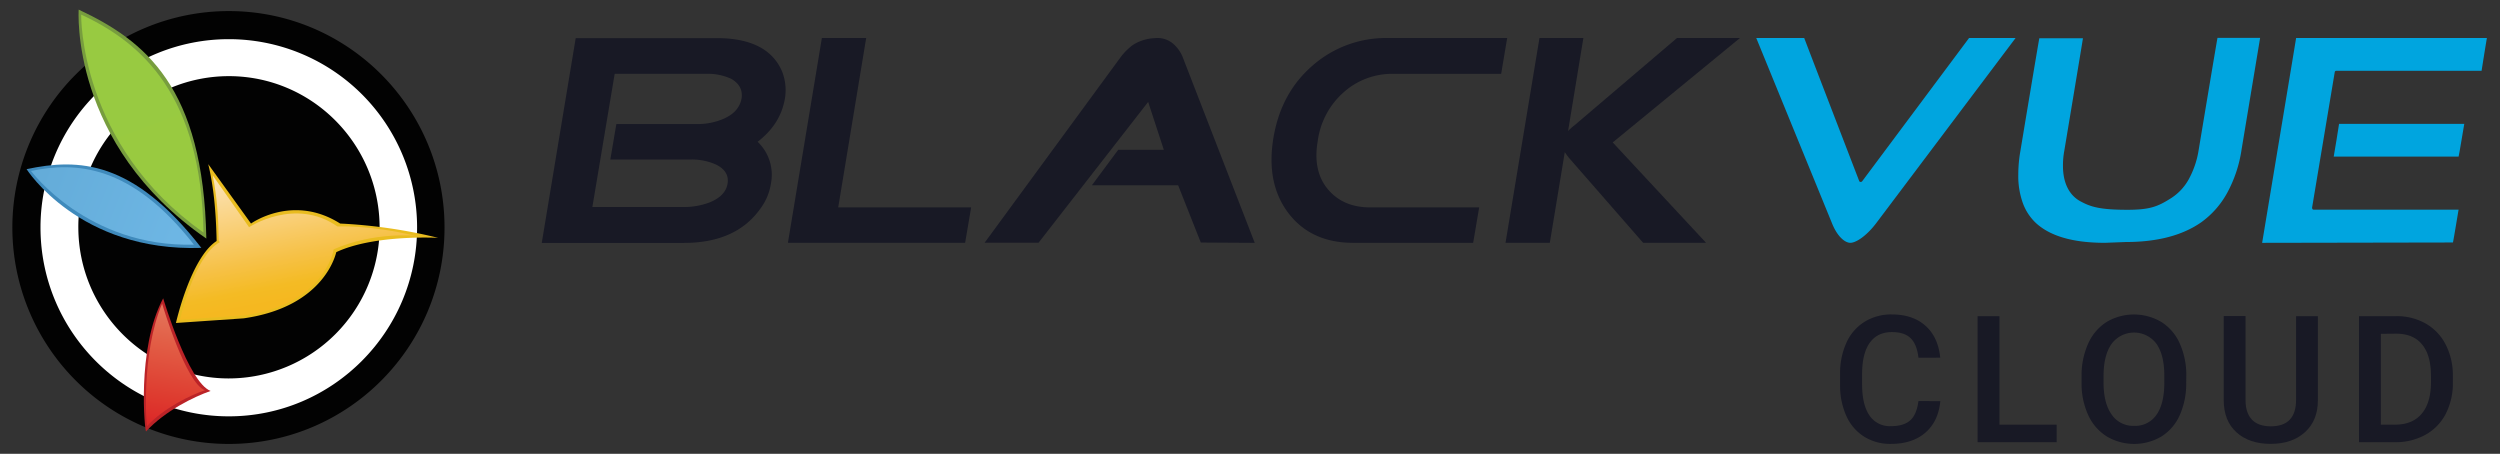 <svg id="레이어_1" data-name="레이어 1" xmlns="http://www.w3.org/2000/svg" xmlns:xlink="http://www.w3.org/1999/xlink" viewBox="0 0 1128.52 204.86"><rect x="0" y="0" width="1128.52" height="204.86" fill="#333333" stroke="none"/><defs><style>.cls-1{fill:#181925;}.cls-2{fill:#00a5df;}.cls-3{fill:#020202;}.cls-3,.cls-4{fill-rule:evenodd;}.cls-4{fill:#fff;}.cls-5{fill:#779d3e;}.cls-6{fill:url(#무제_그라디언트_5);}.cls-7{fill:#3f8abc;}.cls-8{fill:url(#무제_그라디언트_2);}.cls-9{fill:#e9bc1f;}.cls-10{fill:url(#무제_그라디언트_3);}.cls-11{fill:#bb2327;}.cls-12{fill:url(#무제_그라디언트_4);}</style><linearGradient id="무제_그라디언트_5" x1="47.68" y1="697.36" x2="85.63" y2="597.9" gradientTransform="matrix(1, 0, 0, -1, 0, 704.7)" gradientUnits="userSpaceOnUse"><stop offset="0" stop-color="#98ca41"/><stop offset="1" stop-color="#99ca40"/></linearGradient><linearGradient id="무제_그라디언트_2" x1="18.25" y1="625.72" x2="86.67" y2="598.62" gradientTransform="matrix(1, 0, 0, -1, 0, 704.7)" gradientUnits="userSpaceOnUse"><stop offset="0" stop-color="#64acd9"/><stop offset="1" stop-color="#6eb7e5"/></linearGradient><linearGradient id="무제_그라디언트_3" x1="125.12" y1="627.68" x2="136.04" y2="570.46" gradientTransform="matrix(1, 0, 0, -1, 0, 704.7)" gradientUnits="userSpaceOnUse"><stop offset="0" stop-color="#fbe3b3"/><stop offset="0.08" stop-color="#fbdea6"/><stop offset="0.4" stop-color="#f9ce73"/><stop offset="0.67" stop-color="#f6c146"/><stop offset="0.88" stop-color="#f4bb24"/><stop offset="1" stop-color="#f5b820"/></linearGradient><linearGradient id="무제_그라디언트_4" x1="84.64" y1="565.91" x2="75.9" y2="512.26" gradientTransform="matrix(1, 0, 0, -1, 0, 704.7)" gradientUnits="userSpaceOnUse"><stop offset="0" stop-color="#e4775d"/><stop offset="0.32" stop-color="#e25e46"/><stop offset="0.77" stop-color="#de3b2f"/><stop offset="1" stop-color="#dc2828"/></linearGradient></defs><path class="cls-1" d="M875.87,181.08q-.86,9.1-6.72,14.2t-15.59,5.1a22.16,22.16,0,0,1-12-3.23,21.13,21.13,0,0,1-8-9.16,33.11,33.11,0,0,1-2.93-13.78v-5.32a33.33,33.33,0,0,1,2.85-14.18,21.54,21.54,0,0,1,8.19-9.45A22.84,22.84,0,0,1,854,141.94q9.42,0,15.16,5.1t6.68,14.43H866c-.46-4.09-1.66-7-3.57-8.85s-4.72-2.71-8.42-2.71c-4.29,0-7.6,1.57-9.9,4.71s-3.48,7.75-3.54,13.82v5q0,9.24,3.31,14.08a11,11,0,0,0,9.66,4.85q5.82,0,8.75-2.62t3.71-8.71Z"/><path class="cls-1" d="M902.58,191.71H928.4v7.89H892.7V142.72h9.88Z"/><path class="cls-1" d="M986.87,172.64A35,35,0,0,1,984,187.31a21.85,21.85,0,0,1-8.26,9.69A24.23,24.23,0,0,1,951,197a22.17,22.17,0,0,1-8.36-9.63,33.81,33.81,0,0,1-3-14.41v-3.21a34.59,34.59,0,0,1,3-14.69,22.19,22.19,0,0,1,8.32-9.74,24.29,24.29,0,0,1,24.65,0,21.89,21.89,0,0,1,8.3,9.61,34.62,34.62,0,0,1,3,14.59Zm-9.88-3q0-9.45-3.58-14.49a12.61,12.61,0,0,0-20.16,0q-3.6,5-3.69,14.2v3.28q0,9.38,3.66,14.5a11.74,11.74,0,0,0,10.13,5.11,11.61,11.61,0,0,0,10.1-5q3.54-5,3.54-14.61Z"/><path class="cls-1" d="M1046.31,142.72v38q0,9.06-5.8,14.35t-15.45,5.3q-9.76,0-15.5-5.22t-5.75-14.47v-38h9.85v38.05c0,3.8,1,6.71,2.89,8.71s4.76,3,8.51,3q11.42,0,11.41-12V142.72Z"/><path class="cls-1" d="M1064.86,199.6V142.72h16.8a26.38,26.38,0,0,1,13.38,3.36,23,23,0,0,1,9,9.53,30.34,30.34,0,0,1,3.2,14.14v2.85a30.12,30.12,0,0,1-3.22,14.22,22.69,22.69,0,0,1-9.18,9.46,27.59,27.59,0,0,1-13.65,3.32Zm9.88-48.91v41h6.45q7.77,0,11.93-4.87t4.24-14v-3.17q0-9.26-4-14.14t-11.68-4.88Z"/><path class="cls-1" d="M391,17.16H371l-15.33,92.45h80l2.71-16h-60Z"/><path class="cls-1" d="M529.27,19.49a10.85,10.85,0,0,0-8-2.27,20,20,0,0,0-9.77,3,27.05,27.05,0,0,0-5.86,5.89l-61.19,83.47h24.36L518.29,46l7.07,21.63h-20.6l-11.87,16h38.93l10.23,25.85,24.35.15L534.08,26.3A15.68,15.68,0,0,0,529.27,19.49Z"/><path class="cls-1" d="M606.39,41.79a32.8,32.8,0,0,1,22.09-8.46h49.16l2.71-16.17H626.23a50.2,50.2,0,0,0-33.67,12.39c-9.62,8.31-15.49,19.18-17.74,32.78s0,24.93,6.76,33.84,16.54,13.45,29.32,13.45H665l2.71-16H618.56c-8.42,0-14.73-2.87-19.24-8.31s-6-12.69-4.51-21.45A35.59,35.59,0,0,1,606.39,41.79Z"/><path class="cls-1" d="M757,17.16l-46.3,39.43a21.85,21.85,0,0,0-2.86,2.57l6.91-42H694.93L679.6,109.61h20l6.76-40.94a31.39,31.39,0,0,0,2,2.72l33.37,38.22h28.41L728,64.29l57.43-47.13Z"/><path class="cls-2" d="M827.07,101,792.79,17.16h21.65c.3.9,24.8,64.51,24.8,64.51.15.3.3.45.61.45H840a.78.78,0,0,0,.6-.3l48.25-64.66h21l-63,83.69c-4.51,5.89-9.17,8.76-11.57,8.76S829.47,106.9,827.07,101Z"/><path class="cls-1" d="M354.29,44.65A23,23,0,0,0,352.93,32c-4.36-9.82-14-14.65-28.86-14.8H259.88l-15.33,92.45h64.19c15.63,0,27.21-5.13,34.57-15.56A25.28,25.28,0,0,0,348,82.87,20.53,20.53,0,0,0,342,64C348.87,58.7,352.93,52.36,354.29,44.65Zm-19.55-.15c-.75,3.93-3.3,7-8,9.07A29.36,29.36,0,0,1,314.9,56H278.22l-2.71,16h36.83a26.79,26.79,0,0,1,10.83,2.26c4.06,2,5.86,4.84,5.26,8.61s-3.31,6.5-8,8.46A32.57,32.57,0,0,1,309,93.45H267.4l10.07-60.13h41.64a25.12,25.12,0,0,1,11,2.27C333.69,37.7,335.34,40.57,334.74,44.5Z"/><path class="cls-2" d="M950.19,109.61c-14.43,0-24.65-3-31.12-8.9a23.18,23.18,0,0,1-6-9.2,36.1,36.1,0,0,1-2-12.67A61.73,61.73,0,0,1,912,68.28s8.26-49.77,8.57-51h19.69C940,19.12,931.85,68,931.85,68a36.17,36.17,0,0,0-.61,6.94c0,7.69,2.86,13.42,8.28,16.14,4.5,2.41,8.87,3.62,20.89,3.62,10.07,0,13.68-1.51,19.24-5a23.74,23.74,0,0,0,8.27-8.6,40.38,40.38,0,0,0,4.51-13s8.27-49.77,8.57-51h19.24l-8.42,50.67a58.49,58.49,0,0,1-6.46,19.31,39.88,39.88,0,0,1-11.72,13.27c-8.43,5.88-19.7,8.9-34.13,8.9Z"/><path class="cls-2" d="M1021.15,109.62c.29-1.82,15.18-91.25,15.33-92.46h86.13c-.3,1.51-2.25,13.75-2.4,14.8h-65.54a.69.69,0,0,0-.75.61l-10.23,61.18v.15c0,.15.16.31.16.46a.74.74,0,0,0,.59.3h65.39c-.29,1.51-2.25,13.6-2.55,14.8Z"/><path class="cls-2" d="M1053.46,70.7c.31-1.51,2.26-13.73,2.41-14.78h56.52c-.3,1.51-2.25,13.72-2.56,14.78Z"/><path class="cls-3" d="M103.28,5c53.76,0,97.38,43.76,97.38,97.7s-43.62,97.7-97.38,97.7a97.7,97.7,0,0,1,0-195.4Z"/><path class="cls-4" d="M103.28,187.94c-47,0-85-38.27-85-85.26a85,85,0,1,1,170,0C188.26,149.67,150.12,187.94,103.28,187.94Z"/><path class="cls-3" d="M103.28,34.37a68,68,0,0,0-67.92,68.15c0,37.63,30.42,68.31,67.92,68.31a68.22,68.22,0,0,0,68.08-68.31C171.2,64.89,140.78,34.37,103.28,34.37Z"/><path class="cls-5" d="M93.14,107.69C91.85,39.22,65.46,18.39,35.52,4.34,35.52,4.34,31.33,65.06,93.14,107.69Z"/><path class="cls-6" d="M91.85,104.94c-1-61.85-27.68-85.58-55.2-98.34C36.65,6.6,35.52,65.38,91.85,104.94Z"/><path class="cls-7" d="M90.89,111.89C60.14,72.32,35.52,71.35,12,76.36,12,76.36,35.68,113.82,90.89,111.89Z"/><path class="cls-8" d="M87.51,110.43C59.18,74.1,34.07,73,14,77.17,14,77.17,39.54,111.72,87.51,110.43Z"/><path class="cls-9" d="M110,143.7l-30.58,2.1s6.6-29.39,18.35-37v-.49C97.49,95.09,96.36,83.79,94,74.1l19.31,26.81s18.83-13.57,40.24,0a230.89,230.89,0,0,1,44.26,6.46s-28.81-1.62-46,6.45C151.73,113.66,147.22,138.37,110,143.7Z"/><path class="cls-10" d="M109.72,142.41l-28.49,1.93s6.44-28.9,18-35l-.49-.64c-.16-11.31-.8-20-2.73-29.55l16.41,23.41s20.77-13.73,39.92-.32c0,0,14.33-.81,35.09,4.2,0,0-18.51-1.94-36.86,6.13C150.76,112.53,146.74,137.56,109.72,142.41Z"/><path class="cls-11" d="M73.66,134.66s11.27,37.94,21.41,41.82c-7.4,2.58-20.44,8.88-29.13,18.25C65.46,195.54,61.43,157.59,73.66,134.66Z"/><path class="cls-12" d="M73.18,137.08S83.8,172.93,92.5,176.16c-6.28,2.1-18.67,8.07-26.08,16.14C66.1,193.11,63.52,159.69,73.18,137.08Z"/></svg>
